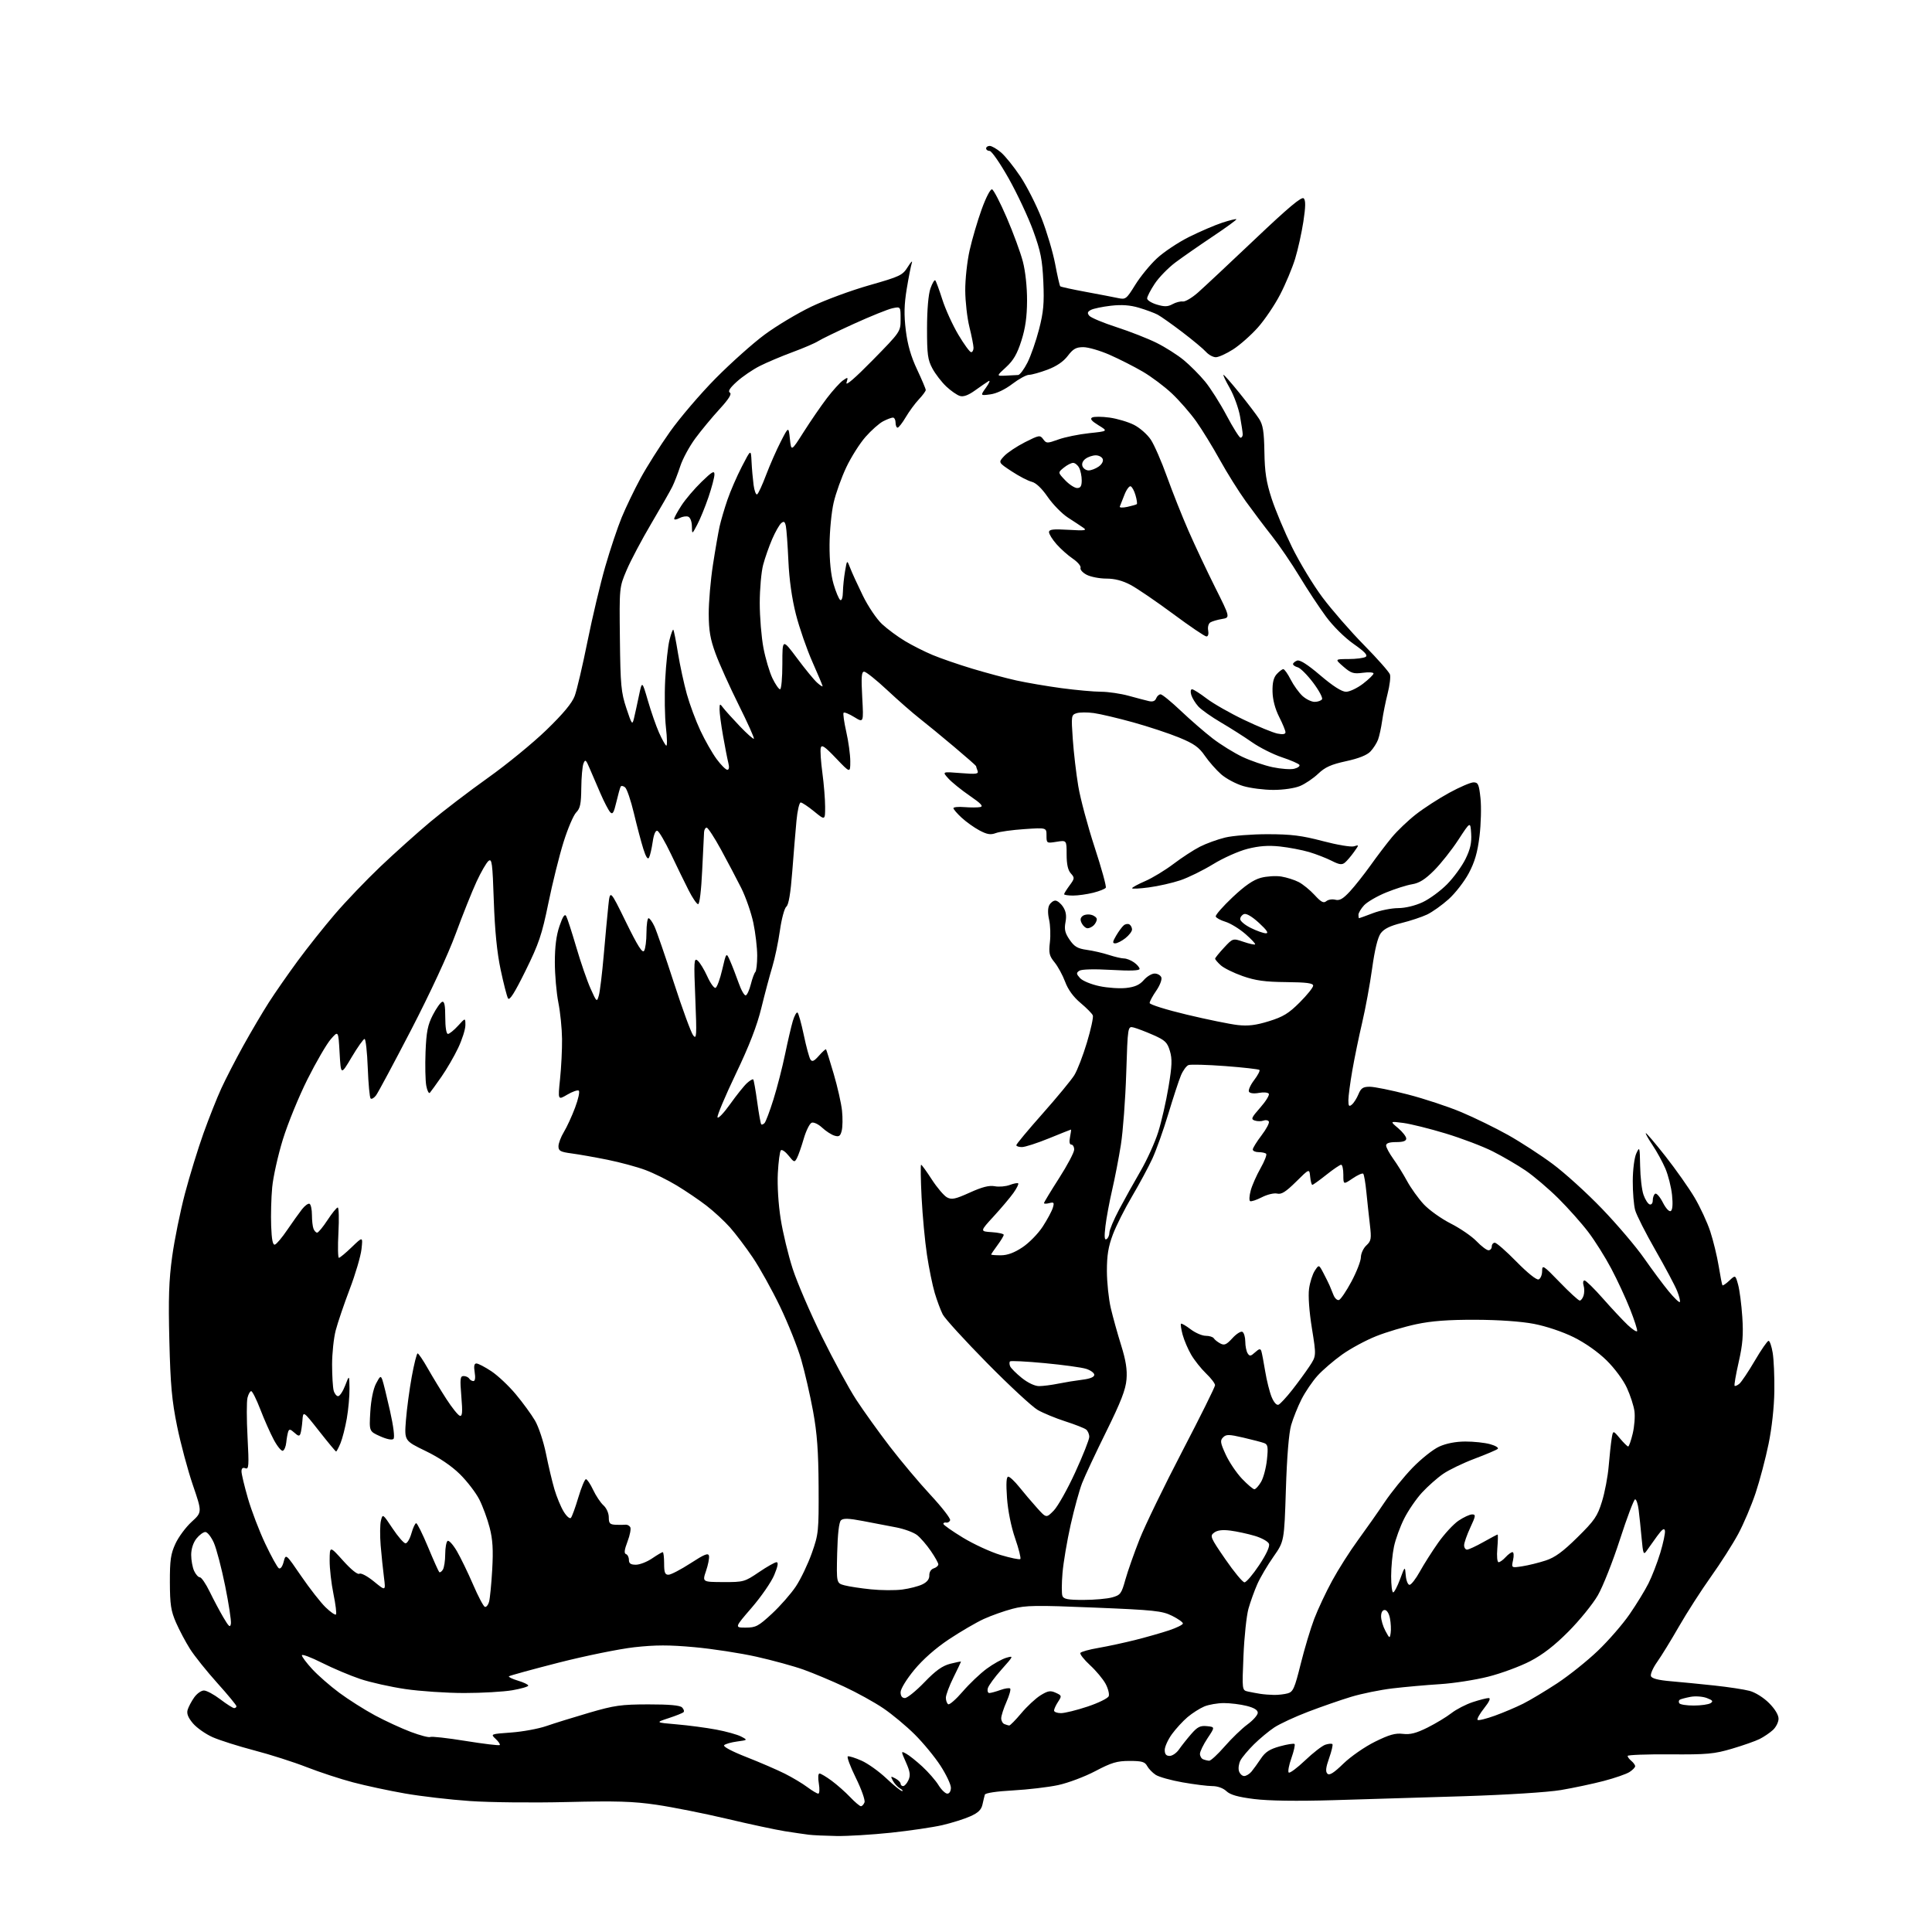 <?xml version="1.0" encoding="UTF-8" standalone="no"?>
<svg 
  version="1.1" 
  xmlns="http://www.w3.org/2000/svg" 
  xmlns:xlink="http://www.w3.org/1999/xlink" 
  xmlns:svg="http://www.w3.org/2000/svg"
  xmlns:rdf="http://www.w3.org/1999/02/22-rdf-syntax-ns#"
  xmlns:cc="http://creativecommons.org/ns#"
  xmlns:dc="http://purl.org/dc/elements/1.1/"
  viewBox="0 0 768 768"
  width="768"
  height="768"
>
<style>svg {background-color: white; }</style>"
<path stroke="none" fill="black" fill-rule="evenodd" d="M332.50,729.84C328.10,729.76 323.15,729.54 321.50,729.33C319.85,729.13 315.57,728.50 312.00,727.94C308.43,727.37 298.07,725.16 289.00,723.01C279.93,720.87 267.32,718.36 261.00,717.43C251.61,716.06 245.07,715.86 225.31,716.34C212.01,716.67 194.68,716.49 186.81,715.94C178.94,715.40 167.32,714.05 161.00,712.94C154.68,711.84 145.39,709.85 140.37,708.52C135.35,707.20 127.04,704.47 121.89,702.46C116.75,700.45 107.38,697.45 101.08,695.81C94.79,694.16 87.34,691.80 84.53,690.56C81.73,689.32 78.19,686.83 76.68,685.04C74.73,682.71 74.13,681.16 74.60,679.64C74.96,678.46 76.13,676.26 77.20,674.75C78.26,673.24 80.00,672.00 81.06,672.00C82.12,672.00 85.05,673.58 87.57,675.50C90.09,677.42 92.57,679.00 93.08,679.00C93.58,679.00 94.00,678.66 93.99,678.25C93.99,677.84 90.55,673.67 86.35,669.00C82.15,664.33 77.29,658.25 75.54,655.50C73.80,652.75 71.29,648.02 69.97,645.00C67.95,640.37 67.56,637.84 67.53,629.00C67.51,620.19 67.86,617.72 69.74,613.64C70.97,610.97 73.87,607.06 76.17,604.96C80.36,601.13 80.36,601.13 76.66,590.32C74.63,584.37 71.82,573.88 70.41,567.00C68.32,556.74 67.76,550.64 67.32,533.00C66.90,516.16 67.14,508.90 68.44,499.50C69.34,492.90 71.63,481.65 73.51,474.50C75.40,467.35 78.72,456.55 80.89,450.50C83.06,444.45 86.24,436.44 87.95,432.71C89.66,428.98 93.60,421.33 96.70,415.72C99.81,410.11 104.38,402.37 106.85,398.51C109.32,394.65 114.49,387.23 118.33,382.00C122.17,376.77 128.84,368.39 133.15,363.36C137.46,358.33 145.59,349.84 151.22,344.48C156.85,339.13 165.74,331.16 170.98,326.76C176.22,322.37 186.57,314.46 194.00,309.18C201.43,303.90 211.87,295.35 217.21,290.18C223.92,283.68 227.40,279.49 228.46,276.64C229.31,274.36 231.59,264.62 233.53,255.00C235.47,245.38 238.66,231.96 240.61,225.19C242.56,218.42 245.50,209.65 247.13,205.69C248.76,201.74 252.11,194.76 254.58,190.20C257.05,185.63 262.32,177.30 266.28,171.70C270.25,166.09 278.45,156.50 284.50,150.38C290.55,144.27 299.32,136.43 304.00,132.98C308.68,129.52 317.00,124.54 322.50,121.90C328.00,119.26 338.38,115.43 345.57,113.39C357.87,109.88 358.77,109.45 360.88,106.08C362.11,104.11 362.83,103.40 362.47,104.50C362.11,105.60 361.20,110.24 360.44,114.82C359.41,121.13 359.32,125.12 360.07,131.32C360.77,137.02 362.12,141.73 364.54,146.85C366.44,150.90 368.00,154.58 368.00,155.03C368.00,155.48 366.76,157.16 365.25,158.76C363.74,160.36 361.40,163.55 360.05,165.84C358.70,168.13 357.24,170.00 356.80,170.00C356.36,170.00 356.00,169.10 356.00,168.00C356.00,166.90 355.53,166.00 354.95,166.00C354.37,166.00 352.62,166.66 351.06,167.47C349.51,168.27 346.36,171.06 344.07,173.66C341.78,176.26 338.35,181.68 336.44,185.70C334.53,189.72 332.26,196.04 331.40,199.75C330.53,203.46 329.80,211.00 329.76,216.50C329.72,223.04 330.28,228.47 331.36,232.20C332.28,235.33 333.47,238.17 334.01,238.51C334.59,238.87 335.03,237.54 335.07,235.31C335.11,233.21 335.50,229.47 335.93,227.00C336.70,222.50 336.70,222.50 337.96,225.77C338.64,227.57 340.91,232.52 342.99,236.77C345.10,241.08 348.48,246.09 350.63,248.09C352.76,250.07 356.85,253.10 359.73,254.82C362.61,256.55 367.56,259.05 370.73,260.37C373.90,261.70 381.00,264.15 386.50,265.81C392.00,267.47 399.88,269.57 404.00,270.49C408.12,271.40 416.23,272.78 422.00,273.56C427.77,274.33 434.84,274.97 437.70,274.98C440.56,274.99 445.51,275.72 448.70,276.60C451.89,277.48 455.51,278.43 456.74,278.71C458.22,279.05 459.18,278.68 459.59,277.61C459.94,276.73 460.73,276.00 461.36,276.01C461.99,276.01 465.59,278.96 469.38,282.55C473.16,286.14 478.87,291.09 482.07,293.56C485.27,296.02 490.59,299.31 493.88,300.87C497.18,302.42 502.57,304.27 505.88,304.97C509.18,305.67 513.05,305.95 514.48,305.59C515.91,305.24 516.83,304.54 516.53,304.05C516.23,303.56 513.10,302.20 509.58,301.03C506.07,299.86 500.72,297.17 497.71,295.06C494.69,292.95 489.14,289.41 485.36,287.20C481.59,284.99 477.54,282.13 476.36,280.84C475.19,279.55 473.92,277.49 473.55,276.25C473.16,274.97 473.29,274.00 473.86,274.00C474.40,274.00 477.01,275.65 479.66,277.68C482.31,279.70 489.01,283.52 494.55,286.16C500.09,288.81 506.06,291.26 507.81,291.61C509.93,292.04 511.00,291.86 511.00,291.09C511.00,290.45 509.87,287.70 508.48,284.96C506.88,281.80 505.92,278.17 505.85,274.97C505.77,271.43 506.26,269.36 507.52,267.97C508.51,266.89 509.68,266.00 510.13,266.00C510.59,266.00 511.91,267.86 513.06,270.13C514.22,272.40 516.32,275.32 517.73,276.63C519.14,277.93 521.32,279.00 522.59,279.00C523.85,279.00 525.17,278.53 525.53,277.96C525.88,277.38 524.28,274.40 521.96,271.33C519.64,268.26 516.90,265.53 515.87,265.26C514.84,264.99 514.00,264.42 514.00,263.99C514.00,263.56 514.73,262.94 515.61,262.60C516.69,262.18 519.75,264.12 524.86,268.48C529.92,272.78 533.37,274.98 535.07,274.99C536.48,274.99 539.52,273.55 541.82,271.79C544.12,270.02 546.00,268.19 546.00,267.72C546.00,267.26 544.09,267.13 541.75,267.44C538.03,267.94 537.06,267.63 534.04,265.01C530.58,262.00 530.58,262.00 536.04,261.98C539.04,261.98 542.11,261.59 542.85,261.12C543.83,260.49 542.55,259.11 538.07,255.97C534.50,253.46 529.92,248.93 527.09,245.09C524.41,241.46 519.68,234.29 516.57,229.14C513.45,223.99 508.55,216.79 505.67,213.14C502.78,209.49 498.09,203.26 495.24,199.31C492.39,195.35 487.74,187.93 484.91,182.81C482.08,177.69 477.85,170.80 475.51,167.50C473.16,164.20 468.82,159.22 465.87,156.44C462.92,153.65 457.70,149.74 454.28,147.74C450.86,145.74 444.94,142.73 441.11,141.05C437.29,139.37 432.58,138.00 430.63,138.00C427.78,138.00 426.59,138.66 424.46,141.46C422.72,143.75 419.98,145.61 416.37,146.96C413.38,148.08 410.08,149.00 409.04,149.00C408.00,149.00 405.02,150.63 402.41,152.62C399.50,154.84 396.13,156.44 393.66,156.77C389.64,157.31 389.64,157.31 392.02,153.98C393.32,152.14 393.74,151.03 392.95,151.51C392.15,152.00 389.74,153.66 387.58,155.21C384.93,157.11 382.99,157.83 381.58,157.40C380.44,157.06 378.00,155.37 376.16,153.64C374.33,151.91 371.85,148.70 370.66,146.50C368.79,143.03 368.50,140.92 368.51,130.50C368.52,123.09 369.04,117.04 369.86,114.68C370.60,112.58 371.46,111.13 371.78,111.44C372.09,111.76 373.35,115.18 374.58,119.03C375.80,122.89 378.67,129.19 380.94,133.02C383.22,136.86 385.52,140.00 386.04,140.00C386.57,140.00 386.99,139.21 386.99,138.25C386.98,137.29 386.25,133.57 385.36,130.00C384.47,126.42 383.73,119.90 383.70,115.50C383.67,111.10 384.45,103.90 385.44,99.50C386.43,95.10 388.58,87.77 390.23,83.20C391.94,78.47 393.71,75.06 394.36,75.27C394.99,75.47 397.62,80.56 400.21,86.57C402.80,92.58 405.68,100.42 406.61,104.00C407.62,107.86 408.29,114.15 408.27,119.50C408.24,125.96 407.61,130.46 406.01,135.46C404.34,140.71 402.84,143.29 399.92,145.96C396.05,149.50 396.05,149.50 399.77,149.32C401.82,149.22 404.05,149.11 404.73,149.07C405.41,149.03 407.07,146.82 408.42,144.15C409.77,141.49 411.85,135.52 413.04,130.90C414.81,124.03 415.12,120.59 414.74,112.00C414.34,103.20 413.69,99.92 410.72,91.74C408.77,86.38 404.39,77.04 401.00,70.99C397.60,64.95 394.18,60.00 393.41,60.00C392.63,60.00 392.00,59.55 392.00,59.00C392.00,58.45 392.64,58.00 393.42,58.00C394.21,58.00 396.21,59.15 397.88,60.56C399.55,61.96 403.03,66.29 405.62,70.17C408.20,74.06 412.01,81.57 414.08,86.87C416.15,92.17 418.56,100.29 419.44,104.93C420.31,109.57 421.22,113.56 421.46,113.80C421.70,114.04 426.31,115.05 431.70,116.04C437.09,117.04 442.87,118.15 444.55,118.51C447.44,119.13 447.81,118.84 451.25,113.27C453.25,110.03 457.11,105.30 459.83,102.76C462.54,100.22 468.30,96.37 472.63,94.21C476.96,92.05 482.89,89.50 485.81,88.54C488.74,87.58 491.29,86.95 491.48,87.15C491.67,87.34 487.48,90.40 482.16,93.95C476.85,97.50 470.15,102.16 467.28,104.30C464.41,106.45 460.69,110.26 459.03,112.77C457.36,115.29 456.00,117.92 456.00,118.63C456.00,119.34 457.73,120.44 459.85,121.07C462.89,121.98 464.21,121.95 466.10,120.91C467.42,120.18 469.26,119.71 470.19,119.85C471.12,119.99 473.82,118.40 476.19,116.31C478.56,114.22 488.74,104.69 498.82,95.13C512.19,82.44 517.44,78.04 518.25,78.85C519.05,79.65 519.02,82.15 518.11,88.10C517.42,92.58 515.95,99.23 514.83,102.87C513.71,106.52 511.04,112.91 508.88,117.07C506.73,121.23 502.74,127.14 500.01,130.20C497.29,133.25 492.87,137.16 490.19,138.88C487.52,140.59 484.42,142.00 483.32,142.00C482.21,142.00 480.45,141.04 479.40,139.87C478.36,138.70 474.12,135.17 470.00,132.03C465.88,128.89 461.45,125.76 460.17,125.08C458.89,124.40 455.56,123.17 452.78,122.34C449.21,121.28 445.91,121.04 441.61,121.53C438.25,121.92 434.68,122.66 433.69,123.18C432.27,123.93 432.12,124.44 433.02,125.53C433.66,126.29 438.52,128.33 443.84,130.05C449.15,131.77 456.31,134.58 459.75,136.29C463.19,137.99 468.05,141.08 470.55,143.14C473.05,145.21 476.86,149.03 479.00,151.63C481.15,154.22 485.02,160.32 487.59,165.17C490.17,170.03 492.67,174.00 493.14,174.00C493.61,174.00 494.00,173.41 494.00,172.68C494.00,171.96 493.51,168.70 492.92,165.43C492.32,162.17 490.49,157.14 488.84,154.25C487.20,151.36 486.08,149.00 486.36,149.00C486.64,149.00 489.50,152.26 492.72,156.25C495.94,160.24 499.44,164.85 500.51,166.50C502.06,168.91 502.48,171.51 502.62,179.68C502.75,187.69 503.36,191.62 505.49,198.18C506.98,202.75 510.63,211.45 513.60,217.50C516.57,223.55 522.02,232.55 525.72,237.50C529.43,242.45 536.85,250.97 542.22,256.43C547.59,261.89 552.23,267.15 552.53,268.11C552.84,269.07 552.43,272.48 551.61,275.68C550.80,278.88 549.82,283.75 549.43,286.50C549.04,289.25 548.31,292.62 547.80,294.00C547.29,295.38 545.93,297.50 544.79,298.71C543.43,300.17 540.13,301.49 535.11,302.58C529.13,303.88 526.75,304.95 524.00,307.57C522.08,309.40 518.83,311.60 516.78,312.45C514.66,313.34 510.13,314.00 506.21,314.00C502.45,314.00 497.02,313.31 494.17,312.46C491.31,311.61 487.38,309.51 485.43,307.80C483.48,306.09 480.57,302.78 478.96,300.45C476.61,297.02 474.64,295.63 468.77,293.21C464.77,291.56 456.55,288.84 450.50,287.16C444.45,285.48 437.41,283.82 434.85,283.46C432.29,283.10 429.20,283.12 427.99,283.50C425.84,284.18 425.80,284.50 426.45,293.85C426.82,299.16 427.80,307.55 428.63,312.50C429.45,317.45 432.38,328.36 435.12,336.75C437.87,345.14 439.87,352.40 439.57,352.88C439.28,353.36 437.03,354.26 434.57,354.88C432.12,355.49 428.51,356.00 426.56,356.00C424.60,356.00 423.00,355.76 423.00,355.46C423.00,355.16 423.98,353.60 425.17,351.98C427.21,349.22 427.24,348.93 425.67,347.19C424.52,345.92 424.00,343.57 424.00,339.66C424.00,333.98 424.00,333.98 420.00,334.62C416.05,335.25 416.00,335.22 416.00,332.12C416.00,328.99 416.00,328.99 407.25,329.58C402.44,329.90 397.31,330.61 395.86,331.16C393.78,331.94 392.40,331.72 389.36,330.11C387.24,328.98 384.04,326.70 382.25,325.04C380.46,323.39 379.00,321.68 379.00,321.26C379.00,320.83 380.98,320.64 383.40,320.84C385.82,321.03 388.63,321.02 389.65,320.82C391.03,320.54 389.99,319.41 385.50,316.34C382.20,314.07 378.38,310.99 377.00,309.47C374.50,306.72 374.50,306.72 381.84,307.31C388.16,307.82 389.09,307.69 388.59,306.37C388.26,305.53 388.00,304.70 388.00,304.53C388.00,304.36 384.07,300.90 379.27,296.86C374.47,292.81 368.28,287.73 365.52,285.57C362.76,283.41 356.98,278.35 352.67,274.32C348.36,270.29 344.24,267.00 343.51,267.00C342.46,267.00 342.31,269.12 342.75,277.18C343.31,287.35 343.31,287.35 339.60,285.06C337.56,283.80 335.65,283.02 335.35,283.32C335.05,283.61 335.53,287.02 336.40,290.88C337.28,294.74 338.00,300.03 338.00,302.63C338.00,307.36 338.00,307.36 332.34,301.43C327.78,296.65 326.60,295.86 326.25,297.33C326.02,298.33 326.31,302.79 326.91,307.23C327.51,311.68 328.00,317.75 328.00,320.73C328.00,326.13 328.00,326.13 323.65,322.57C321.25,320.61 318.84,319.00 318.29,319.00C317.74,319.00 316.98,322.26 316.61,326.25C316.23,330.24 315.48,339.31 314.94,346.41C314.27,355.13 313.51,359.67 312.58,360.41C311.83,361.01 310.68,365.27 310.03,369.89C309.38,374.50 308.01,381.02 306.99,384.39C305.97,387.75 304.01,395.08 302.65,400.67C300.91,407.78 297.86,415.67 292.49,426.89C288.27,435.72 285.00,443.49 285.22,444.16C285.44,444.83 287.71,442.47 290.25,438.90C292.79,435.34 295.80,431.58 296.94,430.55C298.08,429.52 299.20,428.86 299.42,429.09C299.65,429.32 300.36,433.33 301.00,438.00C301.64,442.67 302.36,446.69 302.60,446.93C302.84,447.17 303.43,446.95 303.92,446.43C304.41,445.92 306.01,441.68 307.47,437.00C308.94,432.32 311.01,424.25 312.08,419.06C313.16,413.87 314.54,407.93 315.16,405.85C315.79,403.77 316.62,402.27 317.02,402.51C317.41,402.75 318.53,406.75 319.51,411.39C320.48,416.03 321.67,420.43 322.16,421.17C322.84,422.20 323.61,421.86 325.57,419.63C326.96,418.06 328.22,416.93 328.37,417.13C328.52,417.34 329.89,421.72 331.41,426.88C332.93,432.04 334.42,438.64 334.72,441.54C335.02,444.45 334.96,448.01 334.60,449.47C334.05,451.64 333.53,451.99 331.72,451.44C330.50,451.08 328.29,449.64 326.81,448.26C325.32,446.87 323.46,445.99 322.65,446.30C321.84,446.61 320.42,449.49 319.49,452.68C318.56,455.88 317.35,459.35 316.79,460.38C315.85,462.15 315.64,462.08 313.48,459.38C312.22,457.80 310.83,456.84 310.41,457.26C309.99,457.68 309.44,461.77 309.20,466.35C308.95,471.27 309.41,478.72 310.34,484.58C311.20,490.04 313.35,498.93 315.10,504.34C316.85,509.76 322.06,521.86 326.67,531.23C331.28,540.60 337.44,551.93 340.35,556.39C343.27,560.85 349.27,569.23 353.70,575.00C358.13,580.77 365.43,589.47 369.94,594.31C374.44,599.16 377.93,603.66 377.69,604.31C377.45,604.97 376.74,605.39 376.13,605.25C375.51,605.11 375.00,605.34 375.00,605.75C375.00,606.17 378.49,608.63 382.76,611.23C387.03,613.83 393.78,616.94 397.77,618.14C401.76,619.33 405.28,620.05 405.60,619.74C405.91,619.42 404.99,615.71 403.53,611.50C401.93,606.87 400.66,600.53 400.30,595.43C399.89,589.64 400.04,587.00 400.80,587.00C401.40,587.00 403.37,588.86 405.19,591.13C407.01,593.41 410.17,597.12 412.20,599.38C415.91,603.50 415.91,603.50 418.86,600.50C420.48,598.85 424.33,592.01 427.40,585.31C430.48,578.60 433.00,572.24 433.00,571.18C433.00,570.12 432.44,568.80 431.75,568.26C431.06,567.71 427.35,566.26 423.50,565.02C419.65,563.78 414.70,561.74 412.50,560.48C410.30,559.21 401.25,550.83 392.39,541.84C383.53,532.85 375.59,524.15 374.75,522.50C373.91,520.85 372.48,517.02 371.58,514.00C370.68,510.98 369.28,504.13 368.48,498.80C367.67,493.46 366.72,483.23 366.35,476.05C365.99,468.87 365.90,463.00 366.15,463.00C366.41,463.00 368.33,465.65 370.43,468.90C372.53,472.14 375.25,475.33 376.46,475.98C378.33,476.98 379.74,476.68 385.51,474.07C390.43,471.84 393.20,471.13 395.43,471.55C397.13,471.87 399.82,471.64 401.40,471.04C402.98,470.44 404.49,470.16 404.75,470.41C405.01,470.67 404.16,472.37 402.87,474.19C401.58,476.01 398.05,480.20 395.02,483.50C389.51,489.50 389.51,489.50 394.25,489.80C396.86,489.97 399.00,490.45 399.00,490.86C399.00,491.27 397.88,493.14 396.50,495.00C395.12,496.86 394.00,498.53 394.00,498.69C394.00,498.86 395.72,499.00 397.83,499.00C400.45,499.00 403.16,498.01 406.42,495.84C409.04,494.11 412.68,490.40 414.50,487.59C416.32,484.79 418.13,481.42 418.52,480.10C419.14,478.02 418.95,477.78 417.11,478.26C415.95,478.56 415.00,478.56 415.00,478.25C415.00,477.95 417.70,473.49 421.00,468.34C424.30,463.19 427.00,458.09 427.00,456.99C427.00,455.90 426.49,455.00 425.88,455.00C425.16,455.00 424.97,453.91 425.35,452.00C425.68,450.35 425.85,449.01 425.73,449.02C425.60,449.03 421.68,450.59 417.00,452.50C412.32,454.41 407.49,455.97 406.25,455.98C405.01,455.99 404.00,455.65 404.00,455.23C404.00,454.80 408.71,449.15 414.46,442.67C420.21,436.18 425.88,429.31 427.07,427.38C428.26,425.46 430.51,419.63 432.07,414.42C433.64,409.21 434.69,404.37 434.42,403.65C434.15,402.94 431.96,400.72 429.56,398.71C426.69,396.31 424.58,393.42 423.41,390.28C422.43,387.65 420.53,384.17 419.20,382.54C417.11,379.99 416.85,378.88 417.35,374.54C417.67,371.77 417.53,367.73 417.03,365.57C416.47,363.12 416.49,360.95 417.10,359.82C417.63,358.82 418.72,358.00 419.51,358.00C420.31,358.00 421.69,359.12 422.59,360.50C423.75,362.27 424.03,364.03 423.55,366.59C423.01,369.44 423.35,370.89 425.19,373.57C427.06,376.31 428.36,377.07 432.00,377.58C434.48,377.92 438.43,378.83 440.78,379.60C443.14,380.37 445.85,381.00 446.81,381.00C447.77,381.00 449.56,381.70 450.78,382.56C452.00,383.41 453.00,384.58 453.00,385.16C453.00,385.85 449.30,385.99 441.75,385.55C434.90,385.16 429.93,385.29 429.04,385.89C427.78,386.74 427.82,387.14 429.33,388.81C430.29,389.88 433.74,391.31 437.02,392.00C440.29,392.70 445.09,393.02 447.70,392.73C451.14,392.34 453.04,391.49 454.67,389.60C455.90,388.17 457.84,387.00 458.98,387.00C460.13,387.00 461.33,387.69 461.65,388.53C461.97,389.37 461.06,391.75 459.62,393.83C458.18,395.91 457.00,398.10 457.00,398.71C457.00,399.32 463.64,401.40 471.75,403.33C479.86,405.27 488.98,407.13 492.01,407.47C496.16,407.93 499.22,407.56 504.41,405.95C510.05,404.21 512.28,402.85 516.65,398.48C519.59,395.54 522.00,392.54 522.00,391.82C522.00,390.82 519.41,390.48 511.25,390.40C502.84,390.32 499.09,389.80 494.00,388.02C490.43,386.77 486.49,384.83 485.25,383.70C484.01,382.57 483.01,381.39 483.03,381.08C483.04,380.76 484.63,378.80 486.56,376.72C490.07,372.95 490.07,372.95 494.29,374.38C496.60,375.17 498.69,375.63 498.92,375.40C499.16,375.17 497.40,373.30 495.02,371.24C492.64,369.18 489.10,367.02 487.16,366.43C485.21,365.84 483.46,364.89 483.28,364.33C483.09,363.76 486.09,360.33 489.94,356.70C494.84,352.07 498.21,349.75 501.18,348.95C503.51,348.32 507.17,348.09 509.31,348.43C511.46,348.78 514.58,349.76 516.25,350.63C517.92,351.49 520.76,353.81 522.57,355.78C525.16,358.61 526.14,359.13 527.23,358.23C527.98,357.60 529.60,357.34 530.81,357.66C532.49,358.10 533.87,357.32 536.60,354.37C538.57,352.24 542.26,347.57 544.81,344.00C547.35,340.43 551.17,335.40 553.31,332.82C555.44,330.25 559.74,326.15 562.85,323.72C565.96,321.29 571.91,317.43 576.09,315.15C580.26,312.87 584.61,311.00 585.76,311.00C587.58,311.00 587.93,311.80 588.52,317.32C588.89,320.80 588.71,327.58 588.13,332.38C587.33,338.88 586.24,342.64 583.86,347.12C582.10,350.42 578.50,355.06 575.87,357.43C573.23,359.80 569.37,362.55 567.29,363.54C565.21,364.53 560.62,366.05 557.10,366.92C552.57,368.04 550.16,369.23 548.86,371.00C547.67,372.63 546.48,377.47 545.45,384.94C544.58,391.23 542.80,400.90 541.50,406.44C540.20,411.97 538.43,420.55 537.57,425.50C536.71,430.45 536.00,435.79 536.00,437.37C536.00,439.71 536.26,440.03 537.39,439.09C538.16,438.45 539.34,436.60 540.01,434.97C541.02,432.53 541.83,432.00 544.51,432.00C546.31,432.00 553.12,433.38 559.64,435.07C566.16,436.75 575.77,439.93 581.00,442.14C586.23,444.34 594.55,448.42 599.50,451.19C604.45,453.97 612.41,459.13 617.19,462.68C621.97,466.22 630.82,474.24 636.84,480.51C642.87,486.78 650.40,495.64 653.58,500.21C656.77,504.77 661.14,510.66 663.31,513.29C665.48,515.92 667.48,517.86 667.75,517.58C668.03,517.31 667.55,515.34 666.70,513.22C665.85,511.09 661.97,503.79 658.07,496.99C654.18,490.19 650.54,483.02 650.00,481.06C649.46,479.10 649.03,473.90 649.05,469.50C649.07,464.92 649.68,460.22 650.46,458.50C651.77,455.64 651.84,455.88 651.98,463.50C652.05,467.90 652.65,473.04 653.31,474.92C653.96,476.81 655.06,478.53 655.75,478.76C656.47,478.99 657.00,478.31 657.00,477.14C657.00,476.03 657.43,474.85 657.96,474.52C658.49,474.20 659.86,475.76 661.00,478.00C662.21,480.37 663.53,481.79 664.17,481.40C664.86,480.97 665.04,478.68 664.66,475.02C664.33,471.88 663.14,467.15 662.01,464.51C660.87,461.87 658.59,457.70 656.93,455.24C655.27,452.77 654.05,450.62 654.23,450.44C654.41,450.26 657.92,454.39 662.03,459.61C666.14,464.84 671.34,472.22 673.60,476.02C675.85,479.82 678.67,485.90 679.86,489.53C681.05,493.16 682.56,499.36 683.21,503.31C683.85,507.27 684.52,510.69 684.69,510.92C684.87,511.15 686.10,510.32 687.43,509.07C689.85,506.79 689.85,506.79 690.92,510.65C691.51,512.77 692.26,518.55 692.59,523.50C693.06,530.59 692.76,534.40 691.15,541.48C690.03,546.41 689.30,550.64 689.53,550.87C689.76,551.10 690.62,550.73 691.43,550.06C692.24,549.38 695.00,545.27 697.55,540.92C700.10,536.56 702.57,533.00 703.03,533.00C703.50,533.00 704.24,535.14 704.67,537.75C705.11,540.36 705.41,547.23 705.33,553.00C705.25,559.29 704.33,567.71 703.03,574.00C701.85,579.77 699.53,588.55 697.88,593.50C696.23,598.45 693.12,605.77 690.97,609.77C688.82,613.77 683.94,621.42 680.12,626.77C676.31,632.12 670.60,641.00 667.44,646.50C664.29,652.00 660.36,658.39 658.72,660.69C657.08,663.00 655.99,665.52 656.28,666.29C656.64,667.24 659.23,667.90 664.16,668.32C668.20,668.66 676.00,669.43 681.50,670.02C687.00,670.61 693.28,671.56 695.46,672.14C697.73,672.74 701.05,674.81 703.21,676.98C705.53,679.29 707.00,681.71 707.00,683.21C707.00,684.55 705.99,686.58 704.75,687.71C703.51,688.84 701.15,690.44 699.50,691.27C697.85,692.10 692.90,693.84 688.50,695.14C681.39,697.24 678.64,697.49 663.75,697.38C654.54,697.32 647.00,697.60 647.00,698.01C647.00,698.42 647.67,699.32 648.50,700.00C649.33,700.68 650.00,701.63 650.00,702.10C650.00,702.57 648.99,703.61 647.75,704.41C646.51,705.21 641.90,706.81 637.50,707.96C633.10,709.11 625.45,710.73 620.50,711.57C615.26,712.45 599.16,713.47 582.00,714.02C565.77,714.53 542.38,715.24 530.00,715.60C515.47,716.03 504.34,715.86 498.58,715.15C492.10,714.34 489.07,713.48 487.52,712.02C486.23,710.80 484.00,710.00 481.94,710.00C480.05,710.00 474.72,709.33 470.11,708.52C465.49,707.71 460.67,706.36 459.39,705.52C458.12,704.68 456.59,703.10 456.00,702.00C455.11,700.35 453.91,700.00 449.01,700.00C444.03,700.00 441.88,700.64 435.42,704.04C431.21,706.26 424.55,708.76 420.63,709.60C416.71,710.44 408.62,711.39 402.66,711.72C396.16,712.07 391.69,712.75 391.49,713.40C391.31,714.01 390.89,715.77 390.55,717.32C390.08,719.43 388.83,720.63 385.62,722.05C383.25,723.10 378.28,724.66 374.59,725.52C370.89,726.37 361.71,727.73 354.19,728.53C346.66,729.32 336.90,729.92 332.50,729.84zM342.23,718.00C342.69,718.00 343.33,717.30 343.66,716.46C343.98,715.61 342.43,711.22 340.20,706.71C337.98,702.19 336.55,698.36 337.03,698.18C337.51,698.01 339.95,698.77 342.45,699.88C344.95,700.98 349.41,704.16 352.35,706.94C355.29,709.72 358.10,711.99 358.60,711.97C359.09,711.95 358.72,711.48 357.76,710.93C356.81,710.37 355.53,709.00 354.94,707.88C353.95,706.03 354.03,705.95 355.92,706.96C357.07,707.57 358.00,708.50 358.00,709.04C358.00,709.57 358.46,710.00 359.02,710.00C359.58,710.00 360.53,708.93 361.12,707.63C361.98,705.74 361.79,704.30 360.16,700.62C358.11,695.99 358.11,695.99 360.20,697.11C361.35,697.72 364.25,700.03 366.64,702.23C369.03,704.44 371.93,707.76 373.07,709.62C374.22,711.48 375.80,713.00 376.58,713.00C377.40,713.00 378.00,712.01 378.00,710.66C378.00,709.37 376.15,705.45 373.89,701.95C371.63,698.46 367.02,692.85 363.64,689.49C360.26,686.12 354.62,681.43 351.10,679.05C347.59,676.67 340.61,672.82 335.60,670.49C330.60,668.15 323.33,665.11 319.46,663.72C315.59,662.33 307.17,660.02 300.75,658.58C294.33,657.14 283.21,655.43 276.05,654.78C265.95,653.86 260.57,653.87 252.17,654.80C246.20,655.47 232.65,658.23 222.06,660.93C211.48,663.64 202.59,666.08 202.31,666.36C202.03,666.63 203.65,667.41 205.90,668.09C208.16,668.76 210.00,669.65 210.00,670.06C210.00,670.46 207.15,671.29 203.67,671.90C200.19,672.50 191.58,673.00 184.55,673.00C177.51,673.00 166.97,672.29 161.13,671.43C155.28,670.57 147.23,668.77 143.23,667.43C139.22,666.09 132.36,663.19 127.98,660.99C123.59,658.78 120.00,657.44 120.00,658.01C120.00,658.58 121.86,661.06 124.13,663.52C126.40,665.98 131.23,670.21 134.88,672.91C138.52,675.61 144.88,679.64 149.00,681.86C153.12,684.08 159.57,687.06 163.32,688.47C167.07,689.88 170.54,690.78 171.03,690.48C171.52,690.18 177.83,690.88 185.05,692.05C192.27,693.21 198.39,693.95 198.65,693.68C198.92,693.42 198.19,692.32 197.04,691.25C194.95,689.30 194.96,689.30 203.22,688.70C207.78,688.37 214.06,687.21 217.18,686.13C220.31,685.04 227.96,682.67 234.18,680.85C244.22,677.92 246.88,677.54 257.70,677.52C266.06,677.51 270.29,677.89 271.13,678.73C271.81,679.41 272.08,680.26 271.72,680.61C271.37,680.97 268.70,682.04 265.79,682.99C260.50,684.73 260.50,684.73 269.00,685.46C273.68,685.86 280.74,686.80 284.70,687.54C288.66,688.28 293.11,689.52 294.59,690.29C297.27,691.70 297.27,691.70 293.02,692.27C290.67,692.59 288.35,693.25 287.86,693.74C287.32,694.28 290.93,696.20 296.73,698.47C302.10,700.58 308.98,703.55 312.00,705.07C315.02,706.59 319.05,709.00 320.94,710.42C322.84,711.84 324.79,713.00 325.28,713.00C325.77,713.00 325.87,711.20 325.50,709.00C325.11,706.70 325.22,705.00 325.76,705.00C326.28,705.00 328.45,706.29 330.60,707.88C332.74,709.46 336.05,712.38 337.95,714.38C339.84,716.37 341.77,718.00 342.23,718.00zM494.58,706.00C495.37,706.00 496.68,705.21 497.48,704.25C498.28,703.29 499.96,700.96 501.22,699.08C502.97,696.44 504.71,695.32 508.78,694.19C511.68,693.39 514.31,692.97 514.60,693.27C514.90,693.57 514.34,696.08 513.36,698.86C512.37,701.63 511.89,704.22 512.28,704.61C512.67,705.00 515.59,702.83 518.78,699.80C521.96,696.76 525.60,693.95 526.86,693.54C528.12,693.14 529.38,693.04 529.65,693.32C529.92,693.59 529.34,696.09 528.35,698.88C527.03,702.59 526.85,704.25 527.66,705.06C528.47,705.87 530.18,704.80 534.03,701.06C536.95,698.23 542.54,694.36 546.58,692.36C552.27,689.55 554.69,688.87 557.68,689.24C560.57,689.59 562.95,688.98 567.46,686.74C570.73,685.10 575.01,682.52 576.96,681.00C578.91,679.48 582.72,677.51 585.43,676.62C588.14,675.73 590.99,675.00 591.76,675.00C592.67,675.00 592.04,676.42 589.96,679.05C588.20,681.27 587.03,683.36 587.36,683.69C587.68,684.02 590.78,683.26 594.23,682.01C597.68,680.77 602.75,678.61 605.50,677.23C608.25,675.85 614.32,672.21 619.00,669.14C623.67,666.06 630.94,660.26 635.15,656.23C639.36,652.21 645.04,645.68 647.77,641.71C650.51,637.74 653.88,632.24 655.27,629.47C656.67,626.71 658.79,621.22 659.99,617.27C661.18,613.33 662.02,609.36 661.83,608.46C661.59,607.28 660.73,607.88 658.71,610.66C657.17,612.77 655.31,615.39 654.56,616.47C653.34,618.24 653.14,617.72 652.57,611.47C652.22,607.64 651.69,602.59 651.40,600.25C651.11,597.91 650.48,596.00 649.99,596.00C649.51,596.00 646.79,603.17 643.96,611.93C641.13,620.69 637.17,630.70 635.16,634.18C633.15,637.66 627.90,644.12 623.50,648.55C617.93,654.15 613.29,657.74 608.24,660.36C604.24,662.43 596.78,665.19 591.64,666.49C586.51,667.79 577.85,669.14 572.40,669.48C566.96,669.82 558.49,670.58 553.58,671.16C548.68,671.74 541.25,673.25 537.08,674.52C532.91,675.78 525.23,678.45 520.00,680.45C514.77,682.44 508.73,685.25 506.56,686.68C504.40,688.11 500.76,691.13 498.47,693.39C496.19,695.65 493.77,698.53 493.10,699.79C492.44,701.05 492.17,702.96 492.51,704.04C492.85,705.12 493.78,706.00 494.58,706.00zM480.65,699.92C481.28,699.96 484.05,697.41 486.80,694.25C489.55,691.09 493.63,687.15 495.87,685.50C498.12,683.85 499.96,681.77 499.98,680.87C499.99,679.77 498.56,678.88 495.56,678.12C493.11,677.50 489.05,677.00 486.53,677.00C484.00,677.00 480.49,677.61 478.72,678.35C476.95,679.09 473.97,680.99 472.10,682.56C470.23,684.14 467.42,687.20 465.85,689.36C464.28,691.53 463.00,694.36 463.00,695.65C463.00,697.31 463.57,698.00 464.95,698.00C466.03,698.00 467.72,696.83 468.70,695.39C469.69,693.96 471.86,691.22 473.52,689.31C476.00,686.46 477.11,685.90 479.77,686.17C483.00,686.50 483.00,686.50 480.00,691.00C478.36,693.48 477.01,696.25 477.00,697.17C477.00,698.08 477.56,699.06 478.25,699.34C478.94,699.62 480.02,699.88 480.65,699.92zM401.16,685.92C401.52,685.96 403.68,683.77 405.96,681.05C408.24,678.33 411.69,675.12 413.62,673.92C416.58,672.10 417.55,671.93 419.67,672.90C422.09,674.00 422.13,674.15 420.60,676.49C419.72,677.83 419.00,679.40 419.00,679.96C419.00,680.53 420.24,681.00 421.75,681.00C423.26,681.00 428.01,679.83 432.32,678.39C436.62,676.96 440.41,675.10 440.73,674.26C441.05,673.42 440.49,671.21 439.48,669.33C438.47,667.46 435.69,664.12 433.29,661.92C430.90,659.71 429.18,657.52 429.47,657.06C429.75,656.59 433.03,655.68 436.75,655.05C440.46,654.41 447.10,652.97 451.50,651.86C455.90,650.75 461.88,649.04 464.80,648.06C467.71,647.08 470.15,645.88 470.22,645.39C470.29,644.90 468.35,643.52 465.92,642.31C461.93,640.34 458.95,640.02 435.00,639.04C411.72,638.07 407.77,638.13 402.50,639.52C399.20,640.38 394.06,642.21 391.07,643.57C388.09,644.94 381.87,648.56 377.25,651.63C371.90,655.20 366.90,659.60 363.43,663.80C360.33,667.56 358.00,671.38 358.00,672.69C358.00,674.20 358.59,675.00 359.71,675.00C360.65,675.00 364.14,672.18 367.46,668.73C371.96,664.06 374.58,662.19 377.75,661.37C380.09,660.77 382.00,660.39 382.00,660.54C382.00,660.68 380.65,663.52 379.00,666.84C377.35,670.17 376.00,673.79 376.00,674.88C376.00,675.98 376.42,677.14 376.93,677.46C377.44,677.77 380.03,675.51 382.68,672.43C385.33,669.35 389.62,665.26 392.22,663.35C394.81,661.44 398.31,659.49 399.99,659.00C403.01,658.14 402.99,658.19 398.12,663.66C395.40,666.70 392.96,670.05 392.68,671.10C392.41,672.14 392.68,673.00 393.27,673.00C393.87,673.00 395.84,672.46 397.65,671.81C399.47,671.15 401.22,670.89 401.56,671.23C401.89,671.56 401.23,673.95 400.08,676.54C398.94,679.13 398.00,682.06 398.00,683.04C398.00,684.03 398.56,685.06 399.25,685.34C399.94,685.62 400.80,685.88 401.16,685.92zM673.31,677.98C676.16,677.98 679.16,677.55 679.97,677.04C681.13,676.30 680.83,675.88 678.48,674.99C676.85,674.37 673.94,674.16 672.02,674.52C670.09,674.89 668.17,675.40 667.74,675.66C667.32,675.92 667.23,676.56 667.54,677.07C667.86,677.58 670.45,677.99 673.31,677.98zM506.50,673.76C508.15,673.78 510.58,673.50 511.91,673.13C514.02,672.54 514.65,671.12 517.04,661.48C518.54,655.44 520.96,647.37 522.42,643.54C523.88,639.71 527.09,632.87 529.56,628.35C532.02,623.82 536.62,616.59 539.77,612.29C542.92,607.98 547.70,601.18 550.39,597.17C553.08,593.17 558.08,587.00 561.50,583.46C564.92,579.93 569.69,576.13 572.11,575.04C574.91,573.77 578.67,573.04 582.50,573.03C585.80,573.02 590.24,573.49 592.37,574.09C594.50,574.68 595.85,575.51 595.37,575.95C594.89,576.38 590.76,578.14 586.20,579.85C581.63,581.57 576.00,584.28 573.68,585.88C571.35,587.48 567.58,590.82 565.28,593.31C562.99,595.80 559.79,600.46 558.18,603.67C556.57,606.87 554.74,611.88 554.13,614.80C553.51,617.71 553.00,623.00 553.00,626.55C553.00,630.10 553.36,633.00 553.80,633.00C554.24,633.00 555.48,630.64 556.55,627.75C558.50,622.50 558.50,622.50 558.81,626.25C558.98,628.31 559.66,630.00 560.31,630.00C560.96,630.00 562.80,627.64 564.40,624.75C565.99,621.86 569.28,616.69 571.70,613.25C574.12,609.82 577.75,605.88 579.78,604.50C581.81,603.13 584.24,602.00 585.19,602.00C586.72,602.00 586.65,602.56 584.46,607.25C583.12,610.14 582.02,613.29 582.01,614.25C582.00,615.21 582.53,616.00 583.17,616.00C583.81,616.00 586.73,614.65 589.65,613.00C592.58,611.35 595.13,610.00 595.32,610.00C595.51,610.00 595.46,612.48 595.21,615.50C594.94,618.70 595.16,621.00 595.72,621.00C596.25,621.00 597.50,620.10 598.50,619.00C599.50,617.90 600.73,617.00 601.23,617.00C601.75,617.00 601.85,618.39 601.47,620.15C600.78,623.29 600.78,623.29 605.14,622.62C607.54,622.25 611.71,621.22 614.42,620.33C618.12,619.13 621.26,616.83 627.06,611.11C633.88,604.39 635.01,602.73 636.81,596.88C637.94,593.24 639.13,586.94 639.47,582.88C639.81,578.82 640.34,573.92 640.64,572.00C641.20,568.50 641.20,568.50 643.92,571.75C645.42,573.54 646.91,575.00 647.22,575.00C647.54,575.00 648.35,572.71 649.02,569.91C649.69,567.12 650.01,563.10 649.72,560.98C649.44,558.87 648.09,554.69 646.72,551.71C645.30,548.59 641.85,543.93 638.64,540.77C635.22,537.41 630.12,533.82 625.54,531.55C621.14,529.38 614.61,527.19 609.77,526.26C604.63,525.28 595.83,524.66 586.50,524.63C575.71,524.60 569.11,525.09 563.00,526.39C558.33,527.38 551.15,529.51 547.07,531.14C542.98,532.76 536.88,536.05 533.52,538.45C530.15,540.85 525.75,544.64 523.73,546.87C521.72,549.10 518.86,553.31 517.38,556.21C515.91,559.12 514.05,563.75 513.25,566.50C512.34,569.68 511.57,579.00 511.16,592.10C510.50,612.71 510.50,612.71 506.21,618.83C503.85,622.19 500.96,627.09 499.80,629.72C498.64,632.34 497.06,636.74 496.28,639.49C495.51,642.25 494.61,650.66 494.30,658.20C493.72,671.89 493.72,671.89 496.11,672.42C497.43,672.70 499.62,673.12 501.00,673.33C502.38,673.55 504.85,673.74 506.50,673.76zM552.81,649.12C553.01,647.81 552.89,645.22 552.54,643.37C552.17,641.38 551.31,640.00 550.45,640.00C549.56,640.00 549.00,640.99 549.00,642.55C549.00,643.95 549.77,646.54 550.72,648.30C552.38,651.39 552.46,651.42 552.81,649.12zM91.79,645.38C91.96,644.22 90.93,637.48 89.50,630.41C88.07,623.35 86.05,615.64 85.01,613.28C83.96,610.93 82.44,609.00 81.63,609.00C80.81,609.00 79.21,610.19 78.07,611.63C76.80,613.26 76.00,615.74 76.00,618.09C76.00,620.19 76.52,623.05 77.16,624.45C77.80,625.85 78.83,627.00 79.45,627.00C80.07,627.00 81.84,629.59 83.37,632.75C84.91,635.91 87.36,640.52 88.82,643.00C91.01,646.72 91.53,647.13 91.79,645.38zM296.43,647.00C300.45,647.00 301.47,646.46 306.88,641.45C310.17,638.40 314.45,633.52 316.39,630.60C318.33,627.67 321.17,621.73 322.71,617.39C325.39,609.79 325.49,608.81 325.41,591.00C325.33,576.81 324.82,569.82 323.21,561.00C322.05,554.67 319.93,545.45 318.50,540.50C317.08,535.55 313.28,526.05 310.08,519.39C306.87,512.73 301.99,503.95 299.24,499.89C296.49,495.82 292.42,490.44 290.19,487.92C287.96,485.41 283.74,481.51 280.82,479.26C277.89,477.00 272.57,473.40 269.00,471.24C265.43,469.08 259.81,466.31 256.53,465.09C253.25,463.86 246.50,462.04 241.53,461.03C236.56,460.03 230.14,458.89 227.25,458.51C222.75,457.91 222.00,457.50 222.00,455.66C222.01,454.47 222.97,451.93 224.14,450.00C225.32,448.07 227.33,443.71 228.61,440.29C229.90,436.88 230.55,433.84 230.05,433.53C229.56,433.23 227.49,433.96 225.46,435.16C221.76,437.34 221.76,437.34 222.63,428.92C223.11,424.29 223.47,417.12 223.42,413.00C223.38,408.88 222.72,402.35 221.95,398.50C221.19,394.65 220.56,387.45 220.56,382.50C220.56,376.35 221.14,371.79 222.41,368.10C223.72,364.28 224.49,363.13 225.07,364.16C225.51,364.96 227.32,370.53 229.09,376.55C230.85,382.57 233.41,389.98 234.77,393.00C237.19,398.40 237.26,398.45 238.05,395.71C238.49,394.17 239.36,386.97 239.99,379.71C240.62,372.44 241.44,363.60 241.82,360.05C242.50,353.60 242.50,353.60 248.81,366.50C253.50,376.08 255.37,379.03 256.05,377.95C256.56,377.15 256.98,373.91 256.98,370.75C256.99,367.59 257.37,365.00 257.81,365.00C258.26,365.00 259.32,366.46 260.15,368.25C260.99,370.04 264.46,380.09 267.86,390.59C271.26,401.09 274.73,410.54 275.56,411.59C276.91,413.31 277.00,411.83 276.40,397.01C275.78,381.98 275.86,380.64 277.32,381.85C278.20,382.58 279.92,385.40 281.15,388.11C282.37,390.82 283.85,392.88 284.43,392.69C285.02,392.49 286.22,389.22 287.10,385.42C288.71,378.50 288.71,378.50 290.24,382.00C291.09,383.93 292.61,387.86 293.63,390.75C294.64,393.64 295.92,395.86 296.46,395.68C297.00,395.50 297.90,393.51 298.47,391.25C299.04,388.99 299.84,386.81 300.25,386.40C300.66,386.00 301.00,383.07 301.00,379.90C301.00,376.73 300.31,370.85 299.47,366.85C298.62,362.84 296.46,356.62 294.67,353.03C292.87,349.44 289.24,342.56 286.62,337.75C283.99,332.94 281.42,329.00 280.92,329.00C280.41,329.00 279.95,329.79 279.88,330.75C279.82,331.71 279.48,338.57 279.13,346.00C278.76,354.00 278.09,359.47 277.50,359.42C276.95,359.38 275.26,356.90 273.75,353.92C272.23,350.94 269.08,344.48 266.75,339.57C264.41,334.66 261.97,330.47 261.32,330.26C260.58,330.02 259.88,331.68 259.45,334.69C259.06,337.34 258.42,340.13 258.00,340.90C257.50,341.83 256.75,340.67 255.72,337.40C254.87,334.70 253.19,328.35 251.99,323.29C250.78,318.22 249.21,313.59 248.49,312.99C247.77,312.39 246.97,312.26 246.72,312.70C246.47,313.14 245.70,315.90 245.01,318.84C244.00,323.14 243.52,323.92 242.55,322.84C241.88,322.10 240.14,318.76 238.69,315.41C237.23,312.07 235.29,307.57 234.38,305.41C232.93,301.97 232.64,301.74 231.94,303.50C231.50,304.60 231.11,308.99 231.07,313.25C231.01,319.54 230.63,321.37 229.05,322.95C227.98,324.02 225.72,329.31 224.03,334.70C222.34,340.09 219.62,351.02 217.99,359.00C215.40,371.62 214.22,375.11 208.89,385.92C204.53,394.76 202.53,397.91 201.94,396.86C201.49,396.06 200.17,390.92 199.01,385.45C197.57,378.68 196.71,369.98 196.30,358.25C195.78,342.94 195.54,341.14 194.18,342.25C193.34,342.94 191.20,346.65 189.42,350.50C187.64,354.35 183.91,363.68 181.13,371.24C178.13,379.40 170.97,394.82 163.51,409.24C156.59,422.58 150.28,434.37 149.48,435.43C148.68,436.49 147.71,437.04 147.32,436.66C146.94,436.27 146.43,430.79 146.19,424.48C145.95,418.17 145.38,413.00 144.92,413.00C144.46,413.00 142.16,416.26 139.79,420.24C135.50,427.48 135.50,427.48 135.00,418.57C134.50,409.65 134.50,409.65 131.50,413.09C129.85,414.98 125.68,422.15 122.23,429.02C118.79,435.88 114.38,446.67 112.43,452.99C110.49,459.31 108.58,467.86 108.20,471.99C107.81,476.12 107.63,483.02 107.79,487.32C108.00,492.87 108.44,495.02 109.29,494.74C109.96,494.53 112.16,491.91 114.18,488.92C116.21,485.94 118.84,482.26 120.02,480.74C121.20,479.23 122.58,478.24 123.08,478.55C123.59,478.86 124.00,480.85 124.00,482.98C124.00,485.10 124.27,487.55 124.61,488.42C124.94,489.29 125.60,490.00 126.07,490.00C126.54,490.00 128.39,487.75 130.19,485.00C131.99,482.25 133.82,480.00 134.26,480.00C134.70,480.00 134.82,484.50 134.53,490.00C134.24,495.50 134.33,500.00 134.72,500.00C135.11,500.00 137.41,498.09 139.84,495.75C144.25,491.50 144.25,491.50 143.70,496.56C143.39,499.34 141.29,506.49 139.02,512.44C136.76,518.40 134.25,525.78 133.45,528.85C132.65,531.91 132.01,538.04 132.01,542.46C132.02,546.88 132.30,551.51 132.63,552.75C132.96,553.99 133.76,555.00 134.41,555.00C135.06,555.00 136.32,553.09 137.22,550.75C138.85,546.50 138.85,546.50 138.93,551.92C138.97,554.90 138.49,560.28 137.86,563.88C137.23,567.48 136.10,571.90 135.35,573.71C134.59,575.52 133.81,577.00 133.61,577.00C133.40,577.00 130.37,573.35 126.87,568.90C120.50,560.80 120.50,560.80 120.22,564.65C120.06,566.77 119.71,569.12 119.44,569.89C119.05,571.00 118.58,570.93 117.00,569.50C115.42,568.07 114.95,568.00 114.56,569.11C114.30,569.88 113.95,571.82 113.79,573.42C113.63,575.03 113.02,576.50 112.42,576.70C111.83,576.89 110.20,574.90 108.81,572.28C107.41,569.65 105.01,564.24 103.48,560.25C101.94,556.26 100.31,553.00 99.86,553.00C99.41,553.00 98.74,554.19 98.38,555.64C98.01,557.08 98.02,564.12 98.40,571.26C99.01,582.73 98.91,584.18 97.54,583.65C96.49,583.25 96.00,583.66 96.00,584.92C96.00,585.94 97.15,590.76 98.56,595.64C99.97,600.51 103.06,608.60 105.43,613.61C107.80,618.62 110.23,623.03 110.83,623.40C111.49,623.80 112.26,622.78 112.76,620.83C113.61,617.58 113.61,617.58 119.74,626.54C123.12,631.47 127.48,637.04 129.43,638.93C131.38,640.82 133.23,642.10 133.55,641.79C133.86,641.47 133.42,637.81 132.56,633.65C131.70,629.49 131.02,623.48 131.04,620.29C131.08,614.50 131.08,614.50 136.39,620.40C139.59,623.96 142.15,626.02 142.85,625.59C143.51,625.19 146.03,626.53 148.67,628.69C153.33,632.50 153.33,632.50 152.63,627.00C152.24,623.98 151.65,618.29 151.32,614.36C151.00,610.43 151.04,605.97 151.43,604.44C152.12,601.69 152.17,601.73 156.05,607.58C158.22,610.84 160.54,613.50 161.21,613.50C161.88,613.50 162.94,611.70 163.56,609.50C164.18,607.30 165.02,605.50 165.44,605.50C165.86,605.50 167.97,609.75 170.14,614.95C172.30,620.15 174.31,624.64 174.59,624.92C174.88,625.21 175.53,624.78 176.04,623.97C176.55,623.16 176.98,620.39 176.98,617.81C176.99,615.23 177.42,612.86 177.94,612.53C178.46,612.21 180.11,614.04 181.61,616.59C183.10,619.15 185.99,625.10 188.03,629.82C190.06,634.55 192.18,638.56 192.74,638.75C193.29,638.93 194.04,638.05 194.40,636.79C194.76,635.53 195.33,629.77 195.66,624.00C196.11,616.03 195.87,612.00 194.65,607.27C193.77,603.84 191.92,598.81 190.55,596.09C189.17,593.38 185.69,588.84 182.81,586.00C179.46,582.70 174.56,579.39 169.16,576.78C160.74,572.70 160.74,572.70 161.36,564.60C161.71,560.15 162.75,552.34 163.68,547.25C164.61,542.16 165.66,538.00 166.01,538.00C166.37,538.00 168.20,540.71 170.08,544.02C171.96,547.33 175.30,552.82 177.50,556.22C179.70,559.62 182.08,562.58 182.78,562.79C183.79,563.10 183.92,561.45 183.39,555.09C182.80,548.09 182.93,547.00 184.30,547.00C185.17,547.00 186.16,547.45 186.50,548.00C186.84,548.55 187.60,549.00 188.19,549.00C188.86,549.00 189.05,547.68 188.69,545.50C188.30,543.04 188.50,542.00 189.39,542.00C190.09,542.00 192.75,543.39 195.31,545.08C197.87,546.78 202.24,550.88 205.01,554.21C207.79,557.53 211.23,562.25 212.67,564.70C214.10,567.14 216.06,573.05 217.03,577.82C217.99,582.60 219.50,588.98 220.39,592.00C221.28,595.02 222.93,599.02 224.07,600.88C225.20,602.74 226.49,603.87 226.94,603.38C227.38,602.90 228.71,599.24 229.90,595.25C231.09,591.26 232.45,588.00 232.92,588.00C233.39,588.00 234.68,589.91 235.78,592.25C236.88,594.59 238.73,597.36 239.89,598.40C241.10,599.49 242.00,601.53 242.00,603.15C242.00,605.56 242.42,606.02 244.75,606.12C246.26,606.18 248.03,606.17 248.67,606.09C249.32,606.01 250.16,606.44 250.53,607.05C250.91,607.66 250.42,610.23 249.45,612.77C248.19,616.07 248.02,617.51 248.84,617.78C249.48,617.99 250.00,619.03 250.00,620.08C250.00,621.51 250.71,622.00 252.77,622.00C254.29,622.00 257.19,620.88 259.21,619.50C261.24,618.12 263.14,617.00 263.45,617.00C263.75,617.00 264.00,619.02 264.00,621.50C264.00,625.13 264.34,626.00 265.75,625.98C266.71,625.97 270.65,623.91 274.50,621.42C280.06,617.81 281.57,617.21 281.83,618.48C282.01,619.36 281.49,622.06 280.66,624.47C279.17,628.87 279.17,628.87 287.50,628.90C295.58,628.93 296.01,628.81 301.67,624.97C304.87,622.79 308.04,621.00 308.69,621.00C309.50,621.00 309.20,622.65 307.78,626.07C306.63,628.85 302.59,634.70 298.82,639.07C291.97,647.00 291.97,647.00 296.43,647.00zM430.72,635.99C435.00,635.99 440.11,635.54 442.09,634.99C445.40,634.07 445.80,633.53 447.36,627.91C448.30,624.56 450.84,617.34 453.01,611.85C455.18,606.37 462.82,590.63 469.98,576.88C477.14,563.14 483.00,551.33 483.00,550.64C483.00,549.95 481.39,547.84 479.41,545.95C477.44,544.05 474.78,540.70 473.50,538.50C472.22,536.30 470.70,532.73 470.11,530.56C469.53,528.39 469.24,526.43 469.46,526.21C469.69,525.98 471.40,526.97 473.28,528.40C475.15,529.83 477.86,531.00 479.29,531.00C480.71,531.00 482.16,531.45 482.50,531.99C482.83,532.54 483.99,533.46 485.07,534.04C486.70,534.91 487.52,534.55 489.92,531.93C491.51,530.19 493.30,529.07 493.90,529.44C494.51,529.81 495.01,531.55 495.02,533.31C495.02,535.06 495.45,537.16 495.95,537.96C496.75,539.21 497.17,539.16 498.92,537.57C500.54,536.11 501.05,536.01 501.41,537.11C501.65,537.88 502.34,541.50 502.94,545.16C503.54,548.82 504.70,553.42 505.51,555.38C506.42,557.54 507.49,558.72 508.25,558.38C508.94,558.07 511.36,555.45 513.64,552.56C515.91,549.67 519.01,545.43 520.52,543.15C523.27,539.00 523.27,539.00 521.50,527.99C520.43,521.36 519.98,515.13 520.37,512.31C520.72,509.74 521.75,506.51 522.65,505.14C524.28,502.64 524.28,502.64 526.09,506.07C527.08,507.96 528.18,510.18 528.53,511.00C528.88,511.82 529.58,513.55 530.10,514.83C530.61,516.11 531.58,516.98 532.26,516.77C532.94,516.56 535.17,513.26 537.22,509.44C539.26,505.62 540.95,501.28 540.97,499.79C540.99,498.30 541.96,496.18 543.14,495.08C545.07,493.28 545.21,492.46 544.55,486.79C544.14,483.33 543.52,477.50 543.15,473.83C542.79,470.16 542.23,466.89 541.90,466.57C541.58,466.24 539.67,467.09 537.66,468.46C534.00,470.94 534.00,470.94 534.00,466.97C534.00,464.79 533.61,463.00 533.13,463.00C532.65,463.00 530.00,464.80 527.24,467.00C524.47,469.20 521.97,471.00 521.67,471.00C521.37,471.00 520.99,469.54 520.81,467.75C520.50,464.50 520.50,464.50 515.20,469.76C511.12,473.79 509.38,474.89 507.70,474.47C506.47,474.17 503.78,474.82 501.60,475.93C499.46,477.03 497.36,477.72 496.93,477.46C496.51,477.20 496.62,475.30 497.18,473.24C497.73,471.18 499.49,467.21 501.08,464.40C502.67,461.60 503.68,459.01 503.32,458.65C502.96,458.29 501.62,458.00 500.33,458.00C499.05,458.00 498.00,457.52 498.00,456.94C498.00,456.36 499.57,453.83 501.48,451.32C503.40,448.81 504.70,446.33 504.38,445.81C504.06,445.29 503.10,445.13 502.26,445.45C501.41,445.78 499.87,445.78 498.84,445.45C497.17,444.92 497.40,444.35 500.96,440.30C503.17,437.80 504.70,435.32 504.37,434.79C504.04,434.26 502.28,434.10 500.46,434.44C498.51,434.81 496.88,434.62 496.49,433.99C496.13,433.40 497.04,431.33 498.52,429.39C499.99,427.45 500.95,425.62 500.65,425.32C500.35,425.02 494.22,424.32 487.04,423.78C479.86,423.24 473.29,423.06 472.44,423.38C471.60,423.71 470.24,425.57 469.43,427.52C468.61,429.48 466.36,436.34 464.42,442.79C462.48,449.23 459.62,457.26 458.05,460.64C456.49,464.01 452.85,470.76 449.97,475.64C447.09,480.51 443.67,487.32 442.37,490.77C440.57,495.53 440.00,499.03 440.01,505.27C440.02,509.80 440.72,516.42 441.56,520.00C442.40,523.58 444.25,530.22 445.67,534.77C447.55,540.79 448.13,544.47 447.80,548.35C447.47,552.41 445.56,557.31 439.75,569.08C435.56,577.56 431.24,586.77 430.16,589.54C429.08,592.31 427.02,599.80 425.59,606.17C424.16,612.55 422.71,621.16 422.36,625.30C422.01,629.44 421.99,633.54 422.33,634.42C422.81,635.67 424.54,636.00 430.72,635.99zM358.66,631.87C361.49,631.50 365.09,630.58 366.66,629.81C368.56,628.89 369.47,627.70 369.42,626.23C369.38,624.93 370.09,623.79 371.17,623.45C372.18,623.13 373.00,622.41 373.00,621.86C373.00,621.31 371.65,618.90 370.00,616.51C368.36,614.11 365.91,611.28 364.56,610.22C363.21,609.16 359.49,607.79 356.30,607.17C353.11,606.56 347.12,605.41 343.00,604.62C337.33,603.54 335.20,603.48 334.29,604.35C333.51,605.09 332.98,609.76 332.79,617.42C332.50,629.34 332.50,629.34 335.74,630.20C337.52,630.67 342.25,631.39 346.24,631.79C350.23,632.20 355.82,632.24 358.66,631.87zM494.70,629.00C495.41,629.00 498.03,625.93 500.53,622.17C503.43,617.80 504.84,614.74 504.43,613.68C504.08,612.76 501.54,611.35 498.78,610.53C496.02,609.71 491.68,608.77 489.13,608.44C485.94,608.03 483.92,608.28 482.64,609.24C480.87,610.56 481.11,611.13 487.09,619.82C490.57,624.87 493.99,629.00 494.70,629.00zM498.63,592.00C499.15,592.00 500.34,590.69 501.29,589.08C502.24,587.48 503.29,583.50 503.63,580.24C504.16,575.24 503.99,574.21 502.56,573.66C501.63,573.31 497.89,572.32 494.25,571.48C488.50,570.15 487.44,570.13 486.20,571.37C484.95,572.62 485.09,573.52 487.24,578.21C488.60,581.18 491.51,585.50 493.70,587.81C495.90,590.11 498.11,592.00 498.63,592.00zM156.41,571.99C155.86,572.54 153.77,572.13 151.12,570.94C146.74,568.98 146.74,568.98 147.20,561.24C147.48,556.52 148.37,552.14 149.47,550.02C151.09,546.92 151.36,546.76 152.00,548.52C152.39,549.61 153.75,555.13 155.02,560.78C156.42,567.02 156.97,571.43 156.41,571.99zM413.03,551.00C414.58,551.00 418.02,550.56 420.67,550.02C423.33,549.48 427.64,548.78 430.25,548.46C433.31,548.09 435.00,547.39 435.00,546.52C435.00,545.77 433.54,544.70 431.75,544.13C429.96,543.57 422.55,542.55 415.27,541.87C408.00,541.18 401.80,540.87 401.50,541.17C401.20,541.47 401.22,542.34 401.54,543.11C401.86,543.87 403.95,545.96 406.17,547.75C408.59,549.69 411.35,551.00 413.03,551.00zM650.79,529.12C650.95,528.64 649.68,524.71 647.97,520.38C646.26,516.05 642.89,508.79 640.49,504.26C638.09,499.72 633.99,493.20 631.37,489.76C628.76,486.32 623.42,480.31 619.50,476.41C615.58,472.52 609.70,467.52 606.44,465.30C603.17,463.08 597.27,459.65 593.33,457.66C589.39,455.68 580.99,452.49 574.68,450.58C568.36,448.66 560.79,446.78 557.85,446.39C552.50,445.69 552.50,445.69 555.75,448.43C557.54,449.94 559.00,451.81 559.00,452.59C559.00,453.57 557.78,454.00 555.00,454.00C552.31,454.00 551.00,454.44 551.00,455.35C551.00,456.09 552.27,458.45 553.81,460.60C555.36,462.74 557.85,466.75 559.34,469.50C560.83,472.25 563.80,476.38 565.93,478.69C568.06,480.99 572.89,484.44 576.65,486.35C580.42,488.26 585.05,491.43 586.95,493.41C588.84,495.38 590.98,497.00 591.70,497.00C592.41,497.00 593.00,496.32 593.00,495.50C593.00,494.68 593.55,494.00 594.22,494.00C594.88,494.00 598.77,497.40 602.84,501.56C607.25,506.05 610.81,508.90 611.63,508.59C612.38,508.30 613.01,506.81 613.02,505.28C613.04,502.66 613.44,502.91 620.06,509.75C623.91,513.74 627.47,517.00 627.97,517.00C628.46,517.00 629.15,516.10 629.50,515.00C629.85,513.90 629.85,512.10 629.50,511.00C629.15,509.90 629.32,509.00 629.87,509.00C630.42,509.00 633.71,512.23 637.19,516.18C640.66,520.12 645.08,524.84 647.00,526.67C648.92,528.49 650.63,529.59 650.79,529.12zM439.87,492.58C440.49,492.20 441.00,491.03 441.00,489.99C441.00,488.96 442.74,484.82 444.87,480.80C446.99,476.79 450.83,469.90 453.39,465.50C455.95,461.10 459.11,454.12 460.41,450.00C461.71,445.88 463.55,437.82 464.50,432.10C465.91,423.65 466.01,420.97 465.05,417.77C464.03,414.36 463.15,413.51 458.47,411.44C455.50,410.13 451.99,408.79 450.68,408.46C448.30,407.86 448.30,407.86 447.69,426.68C447.36,437.03 446.40,449.80 445.57,455.05C444.74,460.30 443.17,468.40 442.09,473.05C441.01,477.70 439.81,484.15 439.43,487.39C438.92,491.67 439.04,493.09 439.87,492.58zM170.89,434.38C170.48,434.86 169.83,433.62 169.45,431.61C169.08,429.60 168.95,423.54 169.16,418.15C169.48,410.16 170.02,407.44 172.05,403.49C173.42,400.83 175.09,398.47 175.77,398.24C176.66,397.95 177.00,399.65 177.00,404.42C177.00,408.37 177.42,411.00 178.06,411.00C178.64,411.00 180.44,409.55 182.06,407.78C185.00,404.55 185.00,404.55 185.00,407.53C185.00,409.16 183.71,413.23 182.13,416.57C180.55,419.91 177.54,425.08 175.45,428.07C173.36,431.06 171.31,433.90 170.89,434.38zM443.31,375.00C442.16,375.00 442.24,374.40 443.69,371.92C444.69,370.23 446.04,368.39 446.71,367.84C447.37,367.28 448.38,367.12 448.96,367.47C449.53,367.83 450.00,368.73 450.00,369.49C450.00,370.24 448.81,371.79 447.37,372.93C445.92,374.07 444.09,375.00 443.31,375.00zM503.23,371.00C504.42,371.00 503.58,369.73 500.49,366.89C497.75,364.36 495.45,363.00 494.52,363.36C493.68,363.68 493.00,364.58 493.00,365.36C493.00,366.15 494.91,367.74 497.25,368.89C499.59,370.05 502.28,371.00 503.23,371.00zM432.34,369.00C431.64,369.00 430.61,368.15 430.06,367.11C429.33,365.74 429.40,364.91 430.32,364.15C431.03,363.56 432.59,363.34 433.80,363.66C435.01,363.97 436.00,364.77 436.00,365.42C436.00,366.07 435.46,367.14 434.80,367.80C434.14,368.46 433.03,369.00 432.34,369.00zM540.25,365.00C540.39,365.00 542.87,364.10 545.76,363.00C548.65,361.90 553.15,361.00 555.76,360.99C558.61,360.98 562.49,360.05 565.50,358.65C568.25,357.37 572.64,354.14 575.26,351.48C577.88,348.82 581.17,344.30 582.57,341.44C584.48,337.55 585.04,335.01 584.81,331.37C584.50,326.50 584.50,326.50 579.72,333.83C577.09,337.86 572.75,343.34 570.08,346.01C566.54,349.56 564.19,351.04 561.36,351.50C559.24,351.84 554.58,353.32 551.00,354.78C547.42,356.24 543.49,358.53 542.25,359.86C541.01,361.20 540.00,362.90 540.00,363.65C540.00,364.39 540.11,365.00 540.25,365.00zM456.75,352.75C453.04,353.25 450.01,353.40 450.02,353.08C450.03,352.76 452.39,351.48 455.27,350.23C458.15,348.98 463.20,345.91 466.50,343.41C469.80,340.91 474.52,337.83 477.00,336.57C479.48,335.31 483.98,333.67 487.00,332.94C490.02,332.20 497.68,331.60 504.00,331.61C513.30,331.62 517.48,332.15 525.84,334.35C531.57,335.86 537.09,336.79 538.24,336.42C540.30,335.77 540.30,335.77 538.20,338.72C537.04,340.35 535.43,342.23 534.62,342.90C533.45,343.87 532.39,343.73 529.33,342.17C527.22,341.10 523.20,339.54 520.39,338.70C517.57,337.87 512.36,336.88 508.80,336.49C504.15,336.00 500.52,336.26 495.91,337.43C492.39,338.32 486.23,341.07 482.23,343.53C478.23,345.98 472.38,348.86 469.23,349.92C466.08,350.98 460.46,352.26 456.75,352.75zM289.11,306.00C289.82,306.00 289.97,305.01 289.52,303.25C289.14,301.74 288.19,296.90 287.42,292.50C286.64,288.10 286.02,283.38 286.03,282.00C286.06,279.62 286.13,279.59 287.49,281.38C288.27,282.42 291.24,285.70 294.08,288.68C296.92,291.65 299.44,293.89 299.68,293.65C299.92,293.41 297.21,287.37 293.65,280.23C290.09,273.08 285.96,263.92 284.47,259.87C282.33,254.05 281.76,250.71 281.73,244.00C281.72,239.32 282.47,230.55 283.41,224.50C284.34,218.45 285.54,211.58 286.06,209.23C286.59,206.88 287.98,202.15 289.15,198.73C290.32,195.30 292.90,189.35 294.89,185.50C298.50,178.50 298.50,178.50 298.75,183.50C298.88,186.25 299.25,190.42 299.56,192.77C299.87,195.12 300.51,196.80 300.98,196.51C301.45,196.22 303.06,192.73 304.56,188.74C306.07,184.76 308.69,178.80 310.39,175.50C313.47,169.50 313.47,169.50 314.00,174.50C314.53,179.50 314.53,179.50 319.51,171.65C322.26,167.32 326.40,161.30 328.72,158.26C331.04,155.22 333.90,152.06 335.08,151.23C337.12,149.81 337.18,149.85 336.50,152.12C336.05,153.62 339.88,150.32 346.89,143.18C358.00,131.85 358.00,131.85 358.00,126.85C358.00,121.84 358.00,121.84 354.75,122.54C352.96,122.92 346.10,125.69 339.50,128.69C332.90,131.69 326.48,134.80 325.24,135.60C324.00,136.40 319.42,138.37 315.05,139.98C310.69,141.59 304.83,144.07 302.02,145.49C299.22,146.91 295.12,149.70 292.92,151.70C290.13,154.21 289.28,155.55 290.13,156.08C290.98,156.60 289.72,158.61 286.00,162.67C283.06,165.88 278.74,171.09 276.41,174.25C274.07,177.41 271.39,182.36 270.44,185.25C269.50,188.14 268.06,191.85 267.24,193.50C266.43,195.15 262.66,201.74 258.88,208.14C255.10,214.54 250.69,222.87 249.09,226.64C246.18,233.50 246.18,233.50 246.42,254.00C246.63,272.39 246.90,275.22 248.98,281.50C251.17,288.10 251.35,288.33 252.03,285.50C252.42,283.85 253.31,279.81 253.99,276.53C255.24,270.57 255.24,270.57 257.55,278.53C258.82,282.91 260.81,288.62 261.96,291.21C263.11,293.80 264.41,296.13 264.83,296.40C265.26,296.66 265.21,293.42 264.72,289.19C264.24,284.96 264.11,276.39 264.43,270.15C264.75,263.91 265.52,256.81 266.14,254.37C266.75,251.92 267.44,250.10 267.65,250.32C267.87,250.54 268.71,254.72 269.50,259.61C270.30,264.50 271.89,271.84 273.03,275.93C274.17,280.02 276.60,286.55 278.42,290.43C280.24,294.32 283.15,299.41 284.87,301.75C286.60,304.09 288.51,306.00 289.11,306.00zM310.09,274.00C310.59,274.00 311.00,269.46 311.00,263.91C311.00,253.83 311.00,253.83 316.85,261.66C320.06,265.97 323.66,270.36 324.85,271.40C326.03,272.45 327.00,273.07 327.00,272.78C327.00,272.49 325.17,268.13 322.93,263.09C320.70,258.05 317.75,249.56 316.39,244.21C314.80,237.97 313.73,230.39 313.40,223.00C313.11,216.68 312.66,210.45 312.40,209.16C312.02,207.33 311.62,207.07 310.57,207.94C309.83,208.56 308.20,211.41 306.96,214.28C305.72,217.15 304.10,221.75 303.37,224.50C302.63,227.25 302.02,234.07 302.01,239.66C302.01,245.25 302.67,253.30 303.48,257.55C304.29,261.80 305.91,267.24 307.07,269.64C308.23,272.04 309.59,274.00 310.09,274.00zM479.57,253.00C478.93,253.00 472.97,248.96 466.31,244.02C459.65,239.09 452.06,233.91 449.45,232.52C446.23,230.81 443.12,230.00 439.80,230.00C437.11,230.00 433.59,229.32 431.98,228.49C430.38,227.66 429.28,226.43 429.53,225.74C429.79,225.06 428.41,223.42 426.48,222.10C424.54,220.79 421.61,218.18 419.98,216.32C418.34,214.46 417.00,212.31 417.00,211.54C417.00,210.44 418.59,210.25 424.75,210.61C431.28,211.00 432.21,210.87 430.64,209.79C429.62,209.08 426.85,207.25 424.49,205.73C422.14,204.20 418.54,200.52 416.49,197.56C414.13,194.12 411.82,191.93 410.14,191.52C408.69,191.17 405.09,189.30 402.15,187.36C396.80,183.84 396.80,183.84 399.15,181.32C400.44,179.93 404.17,177.45 407.43,175.79C413.07,172.94 413.44,172.88 414.69,174.59C415.95,176.31 416.23,176.31 420.75,174.69C423.36,173.75 428.88,172.63 433.00,172.19C440.50,171.40 440.50,171.40 436.65,169.04C433.92,167.37 433.20,166.48 434.15,165.96C434.89,165.56 438.01,165.58 441.07,166.00C444.14,166.43 448.53,167.74 450.82,168.91C453.12,170.08 456.12,172.73 457.48,174.79C458.85,176.86 461.74,183.49 463.90,189.52C466.07,195.56 469.91,205.22 472.44,211.00C474.97,216.78 479.74,226.90 483.04,233.50C489.05,245.50 489.05,245.50 485.74,246.06C483.92,246.36 481.84,246.98 481.12,247.42C480.39,247.88 480.01,249.28 480.27,250.62C480.53,252.01 480.25,253.00 479.57,253.00zM277.17,208.54C275.09,212.50 275.09,212.50 275.04,209.22C275.02,207.34 274.39,205.70 273.58,205.39C272.80,205.09 271.22,205.35 270.08,205.96C268.94,206.57 268.00,206.69 268.00,206.23C268.00,205.77 269.29,203.39 270.88,200.95C272.46,198.50 276.06,194.27 278.88,191.54C283.07,187.47 284.00,186.94 284.00,188.61C284.00,189.73 282.93,193.79 281.63,197.62C280.33,201.45 278.32,206.37 277.17,208.54zM448.13,201.49C449.98,201.09 451.68,200.60 451.90,200.40C452.12,200.20 451.89,198.60 451.38,196.85C450.88,195.09 450.01,193.50 449.44,193.31C448.88,193.13 447.76,194.66 446.96,196.74C446.16,198.81 445.34,200.88 445.14,201.36C444.93,201.83 446.28,201.89 448.13,201.49zM428.19,194.00C429.54,194.00 430.00,193.23 430.00,190.93C430.00,189.25 429.53,187.00 428.96,185.93C428.40,184.87 427.32,184.00 426.58,184.00C425.83,184.00 424.16,184.86 422.86,185.92C420.50,187.84 420.50,187.84 423.44,190.92C425.05,192.61 427.19,194.00 428.19,194.00zM432.75,187.00C433.74,187.00 435.54,186.31 436.74,185.47C438.00,184.59 438.68,183.32 438.35,182.47C438.04,181.66 436.80,181.00 435.58,181.00C434.37,181.00 432.55,181.61 431.53,182.36C430.39,183.19 429.92,184.35 430.31,185.36C430.65,186.26 431.75,187.00 432.75,187.00z" />

</svg>